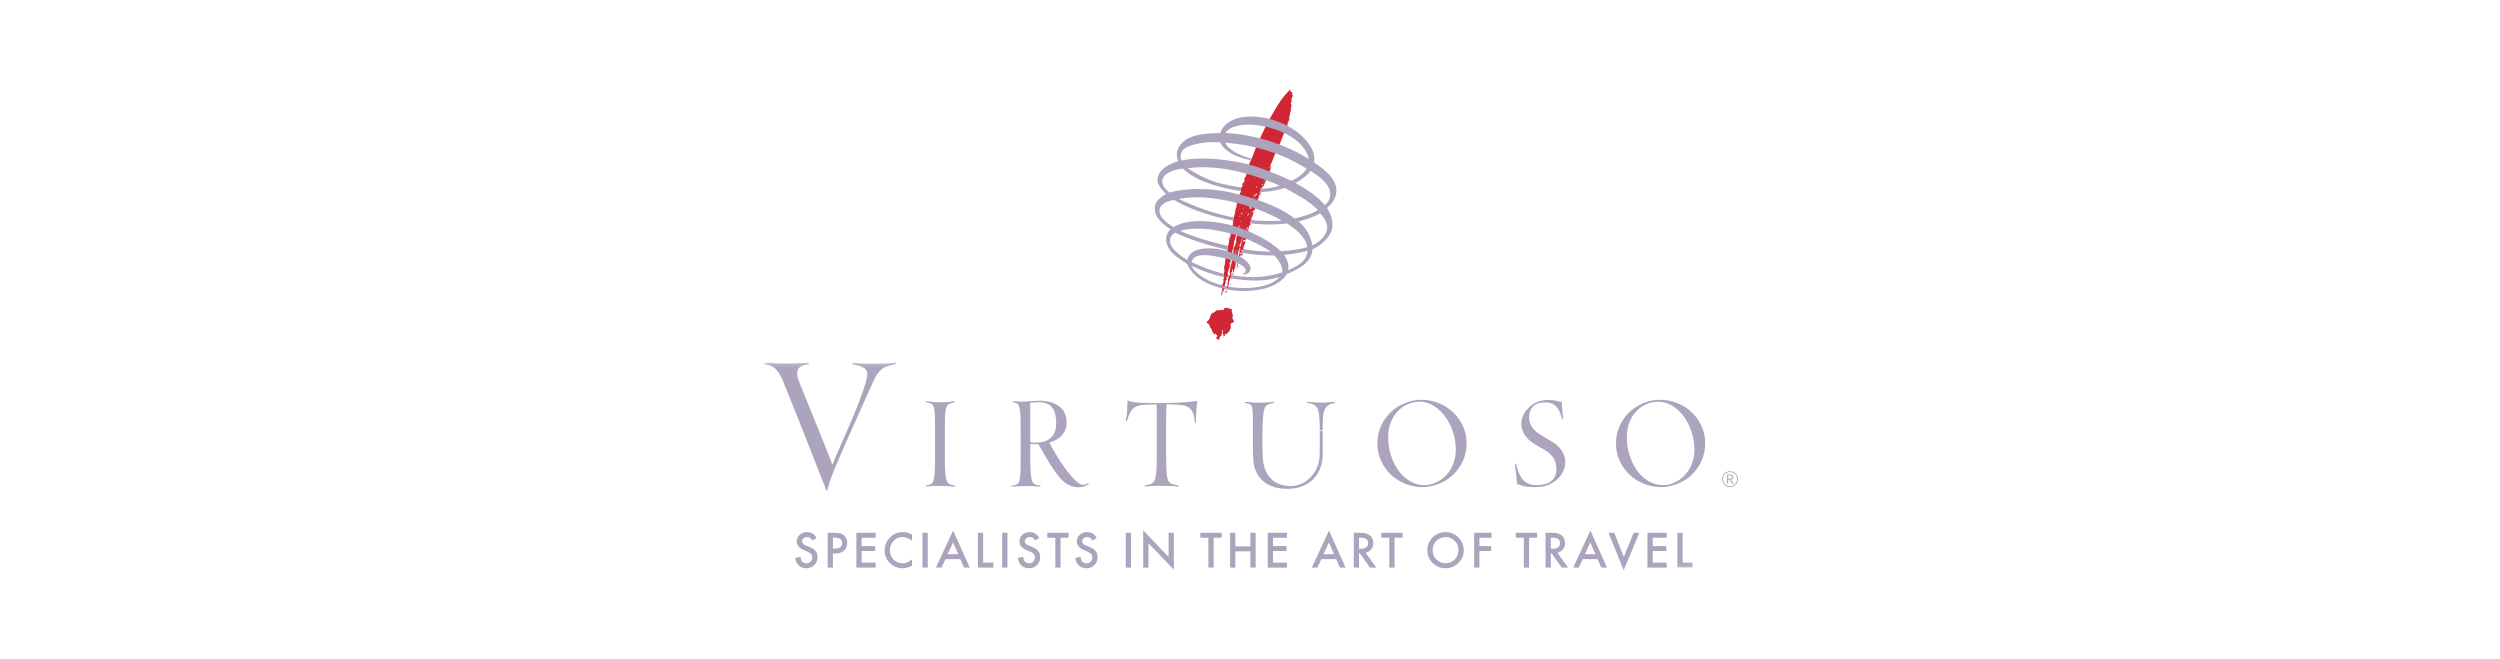 <?xml version="1.0" encoding="UTF-8"?>
<svg xmlns="http://www.w3.org/2000/svg" xmlns:xlink="http://www.w3.org/1999/xlink" width="800px" height="211px" viewBox="0 0 570 150">
  <defs>
    <polygon id="logo-virtuoso-a" points=".194 .164 211.978 .164 211.978 46.888 .194 46.888"></polygon>
  </defs>
  <g fill="none" fill-rule="evenodd" transform="translate(174 20)">
    <path fill="#ACA3BD" d="M12.19 102.48L11.217 103.056C11.036 102.741 10.864 102.538 10.699 102.442 10.527 102.329 10.307 102.274 10.034 102.274 9.704 102.274 9.426 102.37 9.208 102.558 8.988 102.744 8.876 102.976 8.876 103.258 8.876 103.645 9.165 103.957 9.74 104.195L10.534 104.519C11.178 104.778 11.651 105.099 11.949 105.475 12.247 105.849 12.396 106.31 12.396 106.856 12.396 107.588 12.153 108.191 11.666 108.667 11.176 109.148 10.568 109.39 9.839 109.39 9.151 109.39 8.58 109.185 8.133 108.772 7.688 108.365 7.413 107.788 7.303 107.048L8.518 106.779C8.571 107.247 8.667 107.569 8.807 107.748 9.052 108.089 9.412 108.261 9.887 108.261 10.259 108.261 10.571 108.137 10.816 107.887 11.063 107.637 11.187 107.319 11.187 106.938 11.187 106.782 11.167 106.643 11.121 106.511 11.08 106.383 11.013 106.266 10.922 106.158 10.83 106.049 10.713 105.948 10.571 105.854 10.426 105.762 10.254 105.67 10.054 105.585L9.291 105.264C8.202 104.807 7.658 104.134 7.658 103.251 7.658 102.654 7.885 102.157 8.344 101.755 8.8 101.35 9.364 101.148 10.043 101.148 10.963 101.148 11.676 101.593 12.19 102.48M15.904 104.908L16.352 104.908C17.45 104.908 18.003 104.485 18.003 103.638 18.003 102.817 17.434 102.41 16.301 102.41L15.904 102.41 15.904 104.908zM15.904 106.018L15.904 109.245 14.705 109.245 14.705 101.304 16.062 101.304C16.727 101.304 17.23 101.347 17.572 101.441 17.913 101.534 18.214 101.708 18.475 101.967 18.934 102.411 19.16 102.973 19.16 103.654 19.16 104.379 18.915 104.954 18.432 105.383 17.941 105.807 17.287 106.018 16.459 106.018L15.904 106.018 15.904 106.018z"></path>
    <polyline fill="#ACA3BD" points="25.641 102.43 22.456 102.43 22.456 104.338 25.549 104.338 25.549 105.464 22.456 105.464 22.456 108.117 25.641 108.117 25.641 109.245 21.259 109.245 21.259 101.302 25.641 101.302 25.641 102.43"></polyline>
    <path fill="#ACA3BD" d="M33.947,101.728 L33.947,103.145 C33.254,102.565 32.539,102.274 31.796,102.274 C30.982,102.274 30.294,102.567 29.734,103.154 C29.17,103.737 28.893,104.45 28.893,105.294 C28.893,106.127 29.17,106.833 29.734,107.404 C30.296,107.974 30.987,108.261 31.801,108.261 C32.225,108.261 32.582,108.195 32.876,108.057 C33.041,107.986 33.213,107.896 33.388,107.778 C33.566,107.663 33.752,107.523 33.947,107.355 L33.947,108.805 C33.261,109.195 32.541,109.39 31.786,109.39 C30.649,109.39 29.684,108.993 28.879,108.202 C28.081,107.404 27.682,106.438 27.682,105.31 C27.682,104.299 28.017,103.398 28.684,102.604 C29.51,101.634 30.574,101.151 31.879,101.151 C32.592,101.151 33.282,101.343 33.947,101.728"></path>
    <polygon fill="#ACA3BD" points="36.322 109.245 37.522 109.245 37.522 101.304 36.322 101.304"></polygon>
    <path fill="#ACA3BD" d="M44.47,106.189 L43.291,103.489 L42.058,106.189 L44.47,106.189 Z M44.958,107.317 L41.558,107.317 L40.675,109.245 L39.384,109.245 L43.312,100.804 L47.105,109.245 L45.793,109.245 L44.958,107.317 L44.958,107.317 Z"></path>
    <polyline fill="#ACA3BD" points="50.159 101.304 50.159 108.117 52.493 108.117 52.493 109.245 48.96 109.245 48.96 101.304 50.159 101.304"></polyline>
    <polygon fill="#ACA3BD" points="54.496 109.245 55.693 109.245 55.693 101.304 54.496 101.304"></polygon>
    <path fill="#ACA3BD" d="M62.957,102.48 L61.985,103.056 C61.804,102.741 61.629,102.538 61.467,102.442 C61.295,102.329 61.07,102.274 60.802,102.274 C60.469,102.274 60.194,102.37 59.971,102.558 C59.754,102.744 59.644,102.976 59.644,103.258 C59.644,103.645 59.933,103.957 60.508,104.195 L61.302,104.519 C61.944,104.778 62.416,105.099 62.714,105.475 C63.012,105.849 63.163,106.31 63.163,106.856 C63.163,107.588 62.919,108.191 62.43,108.667 C61.941,109.148 61.334,109.39 60.606,109.39 C59.916,109.39 59.347,109.185 58.898,108.772 C58.456,108.365 58.181,107.788 58.071,107.048 L59.284,106.779 C59.339,107.247 59.435,107.569 59.573,107.748 C59.82,108.089 60.178,108.261 60.653,108.261 C61.027,108.261 61.336,108.137 61.584,107.887 C61.829,107.637 61.955,107.319 61.955,106.938 C61.955,106.782 61.932,106.643 61.889,106.511 C61.845,106.383 61.78,106.266 61.689,106.158 C61.598,106.049 61.481,105.948 61.336,105.854 C61.194,105.762 61.022,105.67 60.822,105.585 L60.054,105.264 C58.969,104.807 58.424,104.134 58.424,103.251 C58.424,102.654 58.653,102.157 59.107,101.755 C59.566,101.35 60.132,101.148 60.811,101.148 C61.726,101.148 62.441,101.593 62.957,102.48"></path>
    <polyline fill="#ACA3BD" points="67.812 102.43 67.812 109.245 66.615 109.245 66.615 102.43 64.787 102.43 64.787 101.302 69.633 101.302 69.633 102.43 67.812 102.43"></polyline>
    <path fill="#ACA3BD" d="M76.046,102.48 L75.074,103.056 C74.891,102.741 74.721,102.538 74.556,102.442 C74.384,102.329 74.161,102.274 73.891,102.274 C73.558,102.274 73.283,102.37 73.063,102.558 C72.843,102.744 72.733,102.976 72.733,103.258 C72.733,103.645 73.022,103.957 73.597,104.195 L74.391,104.519 C75.035,104.778 75.507,105.099 75.806,105.475 C76.104,105.849 76.253,106.31 76.253,106.856 C76.253,107.588 76.01,108.191 75.521,108.667 C75.033,109.148 74.423,109.39 73.696,109.39 C73.006,109.39 72.437,109.185 71.99,108.772 C71.545,108.365 71.269,107.788 71.16,107.048 L72.375,106.779 C72.428,107.247 72.524,107.569 72.664,107.748 C72.909,108.089 73.269,108.261 73.744,108.261 C74.116,108.261 74.428,108.137 74.673,107.887 C74.921,107.637 75.045,107.319 75.045,106.938 C75.045,106.782 75.024,106.643 74.978,106.511 C74.936,106.383 74.87,106.266 74.778,106.158 C74.687,106.049 74.57,105.948 74.428,105.854 C74.283,105.762 74.111,105.67 73.912,105.585 L73.145,105.264 C72.059,104.807 71.515,104.134 71.515,103.251 C71.515,102.654 71.742,102.157 72.199,101.755 C72.655,101.35 73.221,101.148 73.9,101.148 C74.817,101.148 75.533,101.593 76.046,102.48"></path>
    <polygon fill="#ACA3BD" points="82.676 109.245 83.875 109.245 83.875 101.304 82.676 101.304"></polygon>
    <polyline fill="#ACA3BD" points="86.648 109.245 86.648 100.762 92.44 106.821 92.44 101.304 93.637 101.304 93.637 109.729 87.844 103.684 87.844 109.245 86.648 109.245"></polyline>
    <polyline fill="#ACA3BD" points="102.711 102.43 102.711 109.245 101.511 109.245 101.511 102.43 99.686 102.43 99.686 101.302 104.529 101.302 104.529 102.43 102.711 102.43"></polyline>
    <polyline fill="#ACA3BD" points="107.662 104.409 111.087 104.409 111.087 101.302 112.287 101.302 112.287 109.245 111.087 109.245 111.087 105.537 107.662 105.537 107.662 109.245 106.465 109.245 106.465 101.302 107.662 101.302 107.662 104.409"></polyline>
    <polyline fill="#ACA3BD" points="119.437 102.43 116.252 102.43 116.252 104.338 119.343 104.338 119.343 105.464 116.252 105.464 116.252 108.117 119.437 108.117 119.437 109.245 115.054 109.245 115.054 101.302 119.437 101.302 119.437 102.43"></polyline>
    <path fill="#ACA3BD" d="M130.166 106.189L128.988 103.489 127.754 106.189 130.166 106.189zM130.653 107.317L127.254 107.317 126.371 109.245 125.081 109.245 129.011 100.804 132.799 109.245 131.487 109.245 130.653 107.317 130.653 107.317zM135.854 104.95L136.235 104.95C137.372 104.95 137.938 104.514 137.938 103.65 137.938 102.836 137.385 102.43 136.282 102.43L135.854 102.43 135.854 104.95zM137.347 105.861L139.804 109.245 138.339 109.245 136.071 105.995 135.854 105.995 135.854 109.245 134.656 109.245 134.656 101.304 136.06 101.304C137.11 101.304 137.867 101.501 138.335 101.896 138.849 102.334 139.105 102.911 139.105 103.631 139.105 104.195 138.945 104.679 138.621 105.082 138.298 105.487 137.873 105.749 137.347 105.861L137.347 105.861z"></path>
    <polyline fill="#ACA3BD" points="143.96 102.43 143.96 109.245 142.763 109.245 142.763 102.43 140.935 102.43 140.935 101.302 145.781 101.302 145.781 102.43 143.96 102.43"></polyline>
    <path fill="#ACA3BD" d="M152.642,105.25 C152.642,106.129 152.935,106.849 153.526,107.415 C154.114,107.979 154.79,108.264 155.559,108.264 C156.393,108.264 157.095,107.974 157.668,107.4 C158.239,106.817 158.526,106.108 158.526,105.271 C158.526,104.425 158.244,103.716 157.677,103.143 C157.116,102.57 156.421,102.28 155.588,102.28 C154.763,102.28 154.065,102.57 153.497,103.143 C152.926,103.711 152.642,104.413 152.642,105.25 M151.433,105.239 C151.433,104.119 151.844,103.162 152.662,102.356 C153.479,101.554 154.46,101.155 155.607,101.155 C156.737,101.155 157.707,101.558 158.517,102.366 C159.331,103.177 159.737,104.15 159.737,105.282 C159.737,106.427 159.329,107.395 158.51,108.191 C157.691,108.988 156.703,109.387 155.545,109.387 C154.517,109.387 153.598,109.037 152.782,108.323 C151.883,107.539 151.433,106.511 151.433,105.239"></path>
    <polyline fill="#ACA3BD" points="166.073 102.43 163.307 102.43 163.307 104.338 165.974 104.338 165.974 105.464 163.307 105.464 163.307 109.245 162.105 109.245 162.105 101.302 166.073 101.302 166.073 102.43"></polyline>
    <polyline fill="#ACA3BD" points="174.63 102.43 174.63 109.245 173.431 109.245 173.431 102.43 171.606 102.43 171.606 101.302 176.451 101.302 176.451 102.43 174.63 102.43"></polyline>
    <path fill="#ACA3BD" d="M179.584 104.95L179.964 104.95C181.102 104.95 181.665 104.514 181.665 103.65 181.665 102.836 181.116 102.43 180.01 102.43L179.584 102.43 179.584 104.95zM181.074 105.861L183.533 109.245 182.067 109.245 179.799 105.995 179.584 105.995 179.584 109.245 178.384 109.245 178.384 101.304 179.79 101.304C180.841 101.304 181.597 101.501 182.062 101.896 182.579 102.334 182.833 102.911 182.833 103.631 182.833 104.195 182.675 104.679 182.352 105.082 182.028 105.487 181.604 105.749 181.074 105.861L181.074 105.861zM189.768 106.189L188.589 103.489 187.357 106.189 189.768 106.189zM190.256 107.317L186.855 107.317 185.972 109.245 184.681 109.245 188.61 100.804 192.4 109.245 191.091 109.245 190.256 107.317 190.256 107.317z"></path>
    <polyline fill="#ACA3BD" points="194.037 101.304 196.234 106.807 198.461 101.304 199.772 101.304 196.206 109.842 192.726 101.304 194.037 101.304"></polyline>
    <polyline fill="#ACA3BD" points="206.005 102.43 202.822 102.43 202.822 104.338 205.913 104.338 205.913 105.464 202.822 105.464 202.822 108.117 206.005 108.117 206.005 109.245 201.625 109.245 201.625 101.302 206.005 101.302 206.005 102.43"></polyline>
    <g transform="translate(0 62.357)">
      <mask id="logo-virtuoso-b" fill="#fff">
        <use xlink:href="#logo-virtuoso-a"></use>
      </mask>
      <polyline fill="#ACA3BD" points="209.642 38.947 209.642 45.76 211.978 45.76 211.978 46.888 208.443 46.888 208.443 38.947 209.642 38.947" mask="url(#logo-virtuoso-b)"></polyline>
      <path fill="#ACA3BD" d="M14.698,29.036 C14.735,29.362 14.263,29.327 14.299,29.036 C13.932,27.835 13.46,26.927 12.478,24.377 C11.568,22.01 5.124,5.669 4.398,4.069 C3.343,1.702 2.285,0.755 0.504,0.574 C0.068,0.537 0.103,0.136 0.538,0.173 C2.068,0.283 4.361,0.356 5.234,0.356 C6.108,0.356 8.692,0.246 10.112,0.173 C10.55,0.136 10.621,0.5 10.112,0.574 C8.22,0.829 7.312,1.663 7.929,3.811 C8.146,4.541 15.04,21.246 15.801,23.431 C15.84,23.615 16.154,24.34 16.228,24.523 C15.68,25.869 15.024,27.653 14.698,29.036 M24.999,4.686 C23.47,8.217 18.886,18.08 16.228,24.523 C16.154,24.34 15.84,23.615 15.801,23.431 C17.04,20.084 22.284,9.308 23.557,3.995 C24.065,1.849 23.616,1.156 20.522,0.574 C20.05,0.5 20.193,0.099 20.557,0.173 C22.014,0.39 24.671,0.39 25.471,0.39 C26.636,0.39 29.04,0.356 29.95,0.173 C30.349,0.136 30.388,0.5 30.023,0.574 C27.912,1.012 26.602,1.046 24.999,4.686" mask="url(#logo-virtuoso-b)"></path>
    </g>
    <path fill="#ACA3BD" d="M43.55 90.777C42.45 90.675 40.776 90.625 40.303 90.625 39.778 90.625 38.256 90.625 37.306 90.777 37.054 90.799 36.981 90.524 37.23 90.499 38.902 90.249 39.18 89.975 39.18 84.123L39.18 77.597C39.18 72.048 39.079 71.899 37.256 71.598 36.907 71.548 36.981 71.273 37.281 71.323 38.281 71.473 39.753 71.574 40.303 71.574 40.776 71.574 42.55 71.5 43.477 71.323 43.775 71.273 43.8 71.548 43.528 71.598 41.677 71.997 41.427 72.048 41.427 77.575L41.427 84.149C41.427 89.898 41.826 90.274 43.601 90.499 43.851 90.524 43.8 90.824 43.55 90.777M63.058 90.778C61.832 90.687 60.582 90.641 59.804 90.641 59.206 90.641 57.63 90.732 56.805 90.778 56.529 90.804 56.529 90.546 56.781 90.524 58.58 90.372 58.706 89.971 58.706 84.119L58.706 77.589C58.706 72.043 58.403 71.794 57.057 71.571 56.781 71.521 56.858 71.271 57.08 71.296 57.832 71.394 58.678 71.394 59.254 71.394 59.905 71.394 61.882 71.218 62.859 71.195L62.859 71.521C62.081 71.521 61.13 71.622 60.829 71.72 60.955 72.419 60.905 74.467 60.905 75.838L60.905 84.119C60.905 89.896 61.231 90.325 63.084 90.524 63.333 90.546 63.311 90.804 63.058 90.778M72.04 90.93C68.646 90.93 67.011 88.666 62.758 81.108 62.507 81.133 62.258 81.133 61.983 81.133 61.629 81.133 61.13 81.081 60.905 81.033L60.905 80.634C61.057 80.681 61.481 80.757 62.006 80.757 64.611 80.757 66.812 79.735 66.812 76.339 66.812 73.344 65.764 71.521 62.859 71.521L62.859 71.195C67.285 71.195 69.195 73.344 69.195 76.189 69.195 78.386 67.807 80.035 65.236 80.732 67.532 85.151 71.19 90.372 72.939 90.372 73.338 90.372 73.563 90.271 73.914 90.024 74.189 89.822 74.366 89.996 74.114 90.249 73.689 90.595 72.99 90.93 72.04 90.93M94.598 90.777C93.518 90.647 91.259 90.599 90.757 90.599 90.308 90.599 88.381 90.599 87.154 90.777 86.907 90.799 86.879 90.549 87.106 90.499 89.303 90.122 89.73 89.975 89.73 84.129 89.73 81.629 89.778 72.564 89.702 72.036 89.702 71.938 89.73 71.862 89.778 71.738 89.879 71.738 91.761 71.714 91.887 71.69 91.938 71.762 91.961 71.913 91.961 72.014 91.837 73.388 91.887 81.805 91.887 84.153 91.887 89.999 92.188 90.099 94.625 90.499 94.85 90.524 94.825 90.824 94.598 90.777M89.702 72.036C89.331 72.064 87.954 72.089 87.154 72.112 84.935 72.188 83.784 72.764 82.986 75.71 82.91 75.985 82.635 75.96 82.71 75.635 83.008 74.286 83.059 71.965 83.059 71.39 82.958 71.19 83.233 71.09 83.334 71.238 84.033 71.489 85.432 71.69 87.106 71.69 88.328 71.69 89.603 71.738 89.778 71.738 89.73 71.862 89.702 71.938 89.702 72.036M98.645 76.033C98.645 76.359 98.414 76.309 98.391 76.01 98.242 72.837 96.808 72.236 94.449 72.089 93.719 72.036 92.741 72.014 91.961 72.014 91.961 71.913 91.938 71.762 91.887 71.69 92.415 71.714 93.77 71.69 94.497 71.637 95.956 71.562 97.836 71.438 98.746 71.289 98.92 71.137 99.095 71.264 98.971 71.489 98.895 71.69 98.718 73.463 98.645 76.033M150.411 90.902C144.554 90.902 140.036 86.341 140.036 80.964 140.036 75.761 143.953 71.684 148.911 71.057 148.934 71.184 148.959 71.358 148.981 71.459 144.728 71.959 142.499 75.685 142.499 79.462 142.499 85.389 146.155 90.443 150.736 90.443 151.062 90.443 151.587 90.418 151.887 90.345 151.887 90.469 151.938 90.62 151.938 90.751 151.511 90.824 150.863 90.902 150.411 90.902M151.938 90.751C151.938 90.62 151.887 90.469 151.887 90.345 155.717 89.517 157.92 86.04 157.92 82.415 157.92 76.511 154.018 71.408 149.658 71.408 149.509 71.408 149.158 71.433 148.981 71.459 148.959 71.358 148.934 71.184 148.911 71.057 149.181 71.032 149.711 70.984 150.009 70.984 155.868 70.984 160.385 75.485 160.385 80.913 160.385 85.942 156.721 89.918 151.938 90.751M176.295 90.902C174.693 90.902 173.516 90.852 172.19 90.217 172.092 90.494 171.741 90.269 171.893 90.042 171.893 90.042 171.418 85.665 171.418 85.74 171.418 85.564 171.59 85.389 171.688 85.665 172.364 88.565 173.441 90.443 176.321 90.443 177.298 90.443 178.448 90.194 178.923 89.969 178.974 90.092 179.049 90.217 179.098 90.345 178.547 90.572 177.573 90.902 176.295 90.902M179.098 90.345C179.049 90.217 178.974 90.092 178.923 89.969 180.175 89.393 180.852 88.391 180.852 86.765 180.852 84.536 179.698 83.261 177.845 82.209 177.272 81.886 176.295 81.333 175.743 80.984 173.716 79.71 172.865 78.081 172.865 76.43 172.865 73.853 175.091 72.078 176.344 71.55 176.396 71.679 176.445 71.777 176.495 71.878 175.243 72.427 174.642 73.502 174.642 74.954 174.642 76.329 175.192 77.582 176.82 78.682 177.345 79.058 178.797 79.909 179.423 80.257 181.753 81.563 182.881 83.312 182.881 85.165 182.881 86.789 182.081 89.043 179.098 90.345M182.129 75.254C181.652 73.603 180.976 71.578 178.398 71.578 177.721 71.578 176.969 71.702 176.495 71.878 176.445 71.777 176.396 71.679 176.344 71.55 177.068 71.179 178.072 71.025 178.923 71.025 179.976 71.025 180.953 71.179 181.806 71.477 181.881 71.227 182.154 71.326 182.081 71.651 182.081 71.727 182.23 74.055 182.407 75.18 182.505 75.481 182.23 75.582 182.129 75.254M204.812 90.902C198.956 90.902 194.438 86.341 194.438 80.964 194.438 75.761 198.355 71.684 203.31 71.057 203.336 71.184 203.363 71.358 203.389 71.459 199.13 71.959 196.906 75.685 196.906 79.462 196.906 85.389 200.559 90.443 205.141 90.443 205.464 90.443 205.991 90.418 206.292 90.345 206.292 90.469 206.34 90.62 206.34 90.751 205.916 90.824 205.265 90.902 204.812 90.902M206.34 90.751C206.34 90.62 206.292 90.469 206.292 90.345 210.122 89.517 212.323 86.04 212.323 82.415 212.323 76.511 208.417 71.408 204.063 71.408 203.911 71.408 203.563 71.433 203.389 71.459 203.363 71.358 203.336 71.184 203.31 71.057 203.588 71.032 204.111 70.984 204.414 70.984 210.271 70.984 214.788 75.485 214.788 80.913 214.788 85.942 211.123 89.918 206.34 90.751"></path>
    <path fill="#D12633" d="M115.254,18.07 C115.163,18.201 115.041,18.038 115.193,17.987 C115.24,17.994 115.261,18.022 115.254,18.07 M114.679,20.058 C114.635,20.028 114.594,19.973 114.711,19.847 C114.697,19.918 114.688,19.987 114.679,20.058 M114.521,20.324 C114.447,20.338 114.341,20.228 114.466,20.196 C114.505,20.251 114.551,20.281 114.521,20.324 M114.074,21.418 C114.176,21.191 114.22,20.909 114.39,20.716 C114.287,20.941 114.268,21.228 114.074,21.418 M113.619,22.051 C113.698,21.844 113.966,21.665 114.007,21.865 C113.892,21.994 113.746,22.021 113.619,22.051 M114.294,19.882 C114.287,19.93 114.28,19.978 114.225,19.873 C114.248,19.875 114.271,19.879 114.294,19.882 M112.615,22.28 C112.622,22.232 112.691,22.156 112.7,22.088 C112.778,22.248 112.622,22.232 112.615,22.28 M112.546,24.869 C112.594,24.876 112.663,24.853 112.709,24.86 C112.663,24.853 112.698,24.94 112.546,24.869 M112.411,25.777 C112.51,25.768 112.413,25.924 112.429,25.975 C112.353,25.988 112.154,26.202 112.262,25.952 C112.331,25.986 112.37,25.887 112.418,25.869 C112.34,25.736 112.212,25.484 112.463,25.404 C112.681,25.722 112.377,25.534 112.411,25.777 M112.133,25.183 C112.106,25.206 112.104,25.229 112.198,24.736 C112.175,24.903 112.214,25.016 112.133,25.183 M112.023,26.784 C112.053,26.741 112.085,26.697 112.094,26.626 C112.172,26.789 112.053,26.741 112.023,26.784 M111.991,24.846 C111.789,24.75 111.982,24.246 112.223,24.062 C112.214,24.133 112.181,24.199 112.243,24.257 C112.386,24.108 112.523,23.984 112.666,23.837 C112.723,24.569 112.014,24.129 111.991,24.846 M111.939,25.688 C111.936,25.711 111.934,25.736 111.934,25.736 C111.904,25.777 111.852,25.796 111.939,25.688 M111.842,26.374 C111.861,26.569 111.411,26.697 111.519,26.614 C111.42,26.456 111.404,26.743 111.28,26.75 C111.468,26.777 111.36,27.025 111.28,27.087 C111.205,27.123 111.219,27.199 111.209,27.245 C111.253,27.442 111.452,27.064 111.414,27.346 C111.266,27.46 111.051,27.341 110.891,27.44 C111.08,27.13 110.664,26.853 111.01,26.637 C111.29,26.534 111.56,26.477 111.812,26.248 C111.707,26.135 111.817,25.887 111.952,26.1 C111.67,26.057 111.993,26.323 111.842,26.374 M111.884,27.346 C111.81,27.366 111.831,27.314 111.824,27.311 C111.822,27.311 111.819,27.314 111.817,27.316 C111.819,27.311 111.822,27.311 111.824,27.311 C111.842,27.307 111.863,27.343 111.884,27.346 C111.886,27.346 111.89,27.343 111.895,27.343 C111.89,27.346 111.886,27.346 111.884,27.346 M111.548,26.908 C111.569,26.91 111.567,26.936 111.59,26.963 C111.558,27.006 111.507,27.023 111.548,26.908 M111.26,28.072 C111.294,28.004 111.328,27.937 111.34,27.843 C111.328,27.937 111.441,28.006 111.26,28.072 M111.177,29.843 C111.17,29.903 111.163,29.948 111.157,29.997 L111.152,29.997 C111.145,30.038 111.14,30.077 111.134,30.125 C111.113,30.072 111.115,30.036 111.127,29.997 L111.132,29.997 C111.145,29.948 111.168,29.905 111.177,29.843 M111.031,28.495 C111.294,28.509 110.955,28.678 111.026,28.857 C110.929,28.866 111.026,28.687 111.031,28.495 M110.733,23.86 C110.741,23.789 110.673,23.771 110.685,23.699 C110.673,23.771 110.803,23.731 110.733,23.86 M110.546,29.004 C110.141,28.992 110.723,28.618 110.588,28.384 C110.922,28.577 110.554,28.788 110.546,29.004 M110.437,32.12 C110.331,32.18 110.343,32.446 110.182,32.374 C110.113,32.196 110.384,32.136 110.241,31.973 C110.152,32.081 110.042,32.184 110.065,32.356 C110.026,32.134 110.241,31.973 110.13,31.907 C110.546,32.017 110.081,31.565 110.416,31.588 C110.515,31.746 110.338,31.964 110.437,32.12 M110.01,33.553 C109.758,33.638 109.932,33.953 109.7,34.039 C109.437,33.879 109.854,33.821 109.721,33.583 C109.803,33.498 109.893,33.537 109.96,33.427 C109.891,33.225 109.884,33.271 110.037,33.389 C110.127,33.258 110.079,33.587 110.01,33.553 M109.615,32.629 C109.602,32.723 109.588,32.817 109.574,32.913 C109.499,32.801 109.602,32.723 109.615,32.629 M109.542,28.818 C109.542,28.841 109.473,28.873 109.459,28.884 L109.459,28.891 C109.455,28.891 109.457,28.889 109.459,28.884 C109.459,28.774 109.535,28.822 109.542,28.818 C109.542,28.813 109.54,28.813 109.54,28.811 C109.542,28.813 109.542,28.818 109.542,28.818 M108.818,36.151 C108.598,36.192 108.994,35.769 108.577,35.828 C108.584,36.119 108.476,36.03 108.464,35.766 C108.497,35.551 108.655,35.793 108.717,35.681 C108.586,35.42 109.164,35.262 108.866,35.005 C109.207,34.957 109.026,34.374 109.23,34.14 C109.281,33.954 109.343,33.53 109.476,33.26 C109.285,34.076 109.109,35.303 108.818,36.151 M109.345,36.181 C109.365,36.209 109.386,36.232 109.409,36.234 C109.405,36.259 109.38,36.282 109.345,36.181 M109.32,36.454 C109.345,36.459 109.368,36.461 109.391,36.465 C109.384,36.511 109.38,36.559 109.32,36.454 M109.182,36.179 C109.189,36.128 109.244,36.044 109.251,35.998 C109.244,36.044 109.292,36.147 109.182,36.179 M109.093,37.419 C109.093,37.589 109.051,37.896 108.822,37.791 C108.668,37.53 108.989,37.142 109.093,37.419 M108.501,32.831 C108.538,32.7 108.673,32.714 108.76,32.654 C108.776,32.604 108.797,32.558 108.836,32.517 C108.824,32.588 108.797,32.627 108.76,32.654 C108.689,32.895 108.826,33.214 108.455,33.161 C108.384,32.982 108.749,32.964 108.501,32.831 M108.178,35.425 C108.18,35.401 108.249,35.252 108.258,35.207 C108.249,35.252 108.34,35.404 108.178,35.425 M108.047,36.33 C108.081,35.927 108.084,36.239 108.176,35.773 C108.148,35.961 108.162,36.202 108.047,36.33 M107.978,37.142 C107.923,37.351 107.616,37.644 107.763,37.977 C107.71,37.993 107.68,38.039 107.637,38.006 C107.281,37.81 107.923,37.686 107.584,37.541 C107.965,37.404 107.545,37.296 107.93,37.135 C107.893,37.057 107.82,37.069 107.774,37.064 C107.813,36.949 108.001,36.974 107.978,37.142 M107.625,38.415 C107.646,38.442 107.666,38.47 107.687,38.495 C107.639,38.488 107.593,38.481 107.625,38.415 M107.561,38.864 C107.586,38.866 107.609,38.869 107.632,38.873 C107.623,38.945 107.616,38.993 107.561,38.864 M108.689,32.207 C108.902,32.214 108.962,32.317 108.744,32.333 C108.652,32.466 108.568,32.214 108.689,32.207 M108.735,29.201 C108.728,29.249 108.701,29.269 108.657,29.263 C108.522,29.001 108.806,28.875 108.735,29.201 M108.918,29.928 C108.921,30.123 108.836,30.274 108.776,30.428 C108.744,30.519 108.724,30.602 108.733,30.719 C108.694,30.616 108.701,30.517 108.73,30.419 C108.776,30.258 108.879,30.102 108.918,29.928 M108.912,31.811 C108.905,31.788 108.893,31.763 108.878,31.728 C108.925,31.735 108.95,31.737 108.994,31.744 C108.948,31.763 108.923,31.785 108.912,31.811 C108.96,31.937 108.884,31.877 108.912,31.811 M109.088,31.109 C109.079,31.18 109.065,31.274 109.054,31.343 C109.026,31.365 108.925,31.382 109.088,31.109 M108.925,28.509 C109.143,28.336 109.423,28.178 109.161,28.589 C109.109,28.604 109.079,28.648 109.029,28.667 C109.04,28.898 109.029,28.481 108.925,28.509 C108.909,28.519 108.893,28.536 108.878,28.547 C108.895,28.524 108.912,28.511 108.925,28.509 M109.494,27.119 C109.597,27.229 109.411,27.685 109.336,27.385 C109.496,27.43 109.453,27.231 109.494,27.119 M109.737,30.623 C109.726,30.694 109.712,30.79 109.7,30.859 C109.655,30.756 109.726,30.694 109.737,30.623 M109.783,31.957 C109.882,31.944 109.794,32.053 109.813,32.081 C109.698,32.207 109.703,32.015 109.783,31.957 M110.04,32.861 C110.134,32.978 110.024,33.005 110.035,33.081 C110.024,33.005 110.074,32.961 110.04,32.861 M110.127,28.247 C110.134,28.199 110.141,28.151 110.15,28.079 C110.141,28.151 110.224,28.185 110.127,28.247 M110.157,25.357 C110.154,25.381 110.173,25.41 110.193,25.436 C110.037,25.539 110.154,25.381 110.157,25.357 M110.42,25.878 C110.414,25.926 110.54,25.975 110.393,26.043 C110.407,25.972 110.414,25.926 110.42,25.878 M111.077,24.984 C111.067,25.055 111.058,25.128 111.046,25.199 C111.024,25.192 111,25.19 111.077,24.984 M111.519,24.59 C111.569,24.573 111.592,24.601 111.586,24.649 C111.473,24.752 111.485,24.681 111.519,24.59 M111.696,24.206 C111.716,24.234 111.737,24.262 111.553,24.356 C111.608,24.317 111.666,24.25 111.696,24.206 M112.416,22.484 C112.459,22.383 112.594,22.326 112.652,22.221 C112.638,22.317 112.599,22.411 112.565,22.491 C112.528,22.571 112.498,22.631 112.466,22.7 C112.401,22.606 112.395,22.537 112.416,22.484 M107.444,39.664 C107.462,39.717 107.476,39.791 107.495,39.841 C107.426,39.809 107.38,39.802 107.444,39.664 M107.219,40.909 C107.231,40.985 107.222,41.057 107.235,41.129 C107.212,41.125 107.164,41.118 107.219,40.909 M105.949,44.535 C105.96,44.634 106.006,44.693 106.004,44.831 C106.001,44.854 105.972,44.876 105.949,44.535 M105.805,45.551 C105.805,45.551 105.827,45.553 105.85,45.558 C105.843,45.604 105.837,45.652 105.805,45.551 M107.994,26.323 C108.04,26.33 108.148,26.359 108.169,26.41 C108.123,26.614 107.96,26.392 107.994,26.323 M105.561,38.357 C105.559,38.383 105.681,38.596 105.673,38.644 C105.518,38.637 105.559,38.383 105.561,38.357 M120.426,2.784 C120.361,2.229 120.824,1.917 120.746,1.511 C120.4,1.413 120.854,0.924 120.522,0.732 C119.948,1.204 120.459,0.314 120.132,0.266 C119.286,1.108 118.476,2.053 117.8,3.064 C115.188,7.145 113.094,11.326 111.455,15.836 C111.106,16.435 110.845,17.073 110.673,17.746 C110.386,18.068 110.363,18.74 110.193,19.077 C110.405,19.466 110.031,19.703 110.049,20.09 C109.801,20.127 109.969,20.634 109.717,20.379 C109.549,20.379 109.923,20.964 109.632,21.308 C109.613,21.595 109.345,21.457 109.301,21.597 C109.664,21.746 108.907,21.689 109.297,21.957 C109.444,22.101 109.214,22.353 109.168,22.516 C109.038,22.257 108.985,22.781 108.868,22.931 C108.816,22.95 109.065,22.931 108.969,23.069 C108.721,23.408 108.971,23.381 108.95,23.69 C108.875,23.729 108.895,23.791 108.806,23.755 C108.739,23.695 108.852,23.601 108.721,23.61 C108.84,23.796 108.437,24.741 108.437,24.741 L108.685,24.727 C108.685,24.727 109.173,24.443 108.258,25.663 C108.226,25.539 108.125,25.404 108.139,25.646 C108.313,26.112 107.746,26.192 107.972,26.49 C107.825,26.83 108.036,27.366 107.586,27.495 C107.65,27.637 107.774,27.506 107.724,27.699 C107.336,29.637 107.158,29.625 107.158,29.625 C107.158,29.625 107.485,29.895 107.222,30.049 C107.031,29.825 107.05,30.46 107.139,30.249 C107.247,30.506 107.024,30.884 107.103,31.184 C106.963,31.308 106.554,31.824 106.979,31.382 C106.749,31.783 106.919,32.459 106.543,32.716 C106.745,32.987 106.462,33.429 106.577,33.638 C106.215,33.994 106.385,34.477 106.178,34.906 C106.254,35.06 106.233,35.204 106.123,35.308 C105.958,36.103 105.905,36.816 105.777,37.69 C105.77,37.906 105.653,38.229 105.516,38.183 C105.346,38.857 105.341,40.061 105.071,40.937 C105.295,41.55 105.006,42.205 104.981,42.733 C105.052,42.742 105.098,42.751 105.146,42.755 C105.19,42.785 105.233,42.818 105.201,42.861 C104.782,42.776 105.266,43.161 104.968,43.214 C104.944,43.232 104.938,43.269 104.924,43.277 C104.97,43.251 105.066,43.214 105.064,43.324 C104.667,43.576 105.204,44.017 104.88,44.26 C104.704,44.813 104.617,45.427 104.651,45.865 C104.846,46.014 104.429,46.218 104.651,46.202 C104.807,46.273 104.607,46.317 104.578,46.36 C104.493,46.613 104.279,47.09 104.564,47.298 C104.878,47.128 104.477,47.239 104.479,47.046 C104.635,46.971 104.656,46.83 104.763,46.75 C104.362,46.356 105.52,46.184 104.768,45.881 C104.961,45.716 104.942,46.002 105.085,46.023 C105.277,45.691 104.914,45.516 104.859,45.244 C105.426,44.989 105.284,44.632 105.488,44.058 C105.121,43.765 105.809,43.671 105.82,43.432 C105.041,43.15 106.336,42.857 105.896,42.382 C105.963,42.272 106.164,41.868 105.88,42.164 C106.001,42.01 105.726,41.733 106.057,41.779 C106.004,41.483 106.217,41.176 106.279,40.896 C106.549,40.694 106.153,40.277 106.508,40.157 C106.339,39.99 106.263,39.63 106.46,39.644 C106.657,39.66 106.659,39.263 106.487,39.119 C106.914,38.167 106.873,37.271 107.1,36.557 C107.18,36.326 107.185,35.968 107.299,35.837 C107.299,34.486 108.033,33.246 108.265,31.978 C108.494,31.721 108.233,31.18 108.655,31.288 C108.196,32.28 108.267,33.301 107.827,34.179 C108.022,34.498 107.717,35.61 107.455,36.078 C107.359,36.257 107.24,36.576 107.407,36.768 C107.249,37.181 107.019,37.438 107.197,37.894 C106.971,38.103 107.462,38.706 106.967,38.969 C106.708,40.114 106.391,41.127 106.323,42.276 C106.41,42.178 106.339,42.09 106.438,42.081 C106.547,42.146 106.52,42.255 106.476,42.37 C106.323,42.444 106.421,43.109 106.212,42.719 C105.864,43.292 106.123,43.836 105.839,44.469 C106.156,44.948 105.433,45.111 105.673,45.604 C105.681,45.893 105.419,46.216 105.38,46.477 C105.435,46.773 105.495,46.516 105.481,46.443 C105.648,46.298 105.687,46.519 105.648,46.635 C105.69,46.496 105.822,46.42 105.798,46.248 C105.795,46.104 105.69,45.991 105.703,46.236 C105.651,46.276 105.626,46.294 105.577,46.287 C105.537,46.234 105.518,46.207 105.525,46.161 C105.596,45.978 105.765,45.473 105.8,45.911 C105.995,45.386 106.224,44.477 106.261,43.879 C106.311,43.863 106.341,43.82 106.391,43.804 C106.29,43.331 106.818,43.022 106.73,42.625 C106.726,42.57 106.793,42.357 106.841,42.217 C106.689,42.393 106.704,42.134 106.646,42.033 C107.13,41.861 106.782,41.451 107.107,41.182 C107.299,42.031 106.726,42.982 106.857,43.748 C106.919,43.324 106.955,43.065 107.004,42.735 C107.148,42.563 107.227,42.357 107.171,42.061 C107.433,41.76 107.297,41.38 107.478,41.116 C107.696,40.939 107.559,40.712 107.708,40.692 C107.673,40.623 107.566,40.671 107.552,40.598 C107.731,40.527 107.495,40.011 107.758,40.337 C107.921,40.217 107.52,39.653 107.917,39.564 C107.694,38.953 108.46,38.486 108.233,37.876 C108.207,37.559 108.336,37.167 108.455,36.679 C108.71,36.573 108.497,36.059 108.792,36.342 C108.487,37.961 108.279,39.401 107.903,41.008 C108.162,40.814 108.008,40.613 108.249,40.602 C108.052,39.994 108.435,39.979 108.43,39.688 C108.497,39.575 108.221,39.463 108.43,39.35 C108.593,39.399 108.485,39.311 108.446,39.231 C108.721,38.839 108.618,39.375 108.708,39.437 C108.744,39.348 108.701,39.288 108.712,39.217 C108.769,39.153 108.824,38.949 108.918,39.13 C108.579,39.999 109.1,38.892 108.992,38.972 C108.675,39.167 108.499,39.048 108.57,38.719 C108.482,38.323 108.783,38.245 108.976,37.91 C109.077,38.045 109.047,38.257 109.024,38.399 C109.175,38.037 109.106,37.665 109.442,37.518 C109.079,37.452 109.393,37.006 109.043,37.124 C108.882,37.055 108.953,36.894 109.091,36.77 C109.453,36.605 109.139,36.947 109.265,37.085 C109.446,36.653 109.352,36.807 109.604,36.388 C109.411,36.213 109.606,36.025 109.591,35.977 C109.657,35.695 109.875,35.342 110.021,35.002 C110.015,34.711 109.606,34.87 109.444,34.991 C109.361,34.906 109.448,34.799 109.439,34.7 C109.563,34.503 110.019,34.689 109.794,34.558 C109.978,34.464 110.2,34.425 110.216,34.161 C109.861,33.774 110.434,33.638 110.219,33.294 C110.253,33.228 110.322,33.262 110.391,33.271 C110.434,33.301 110.455,33.329 110.444,33.399 C110.535,33.269 110.572,33.008 110.565,32.886 C110.104,32.579 110.817,32.659 110.808,32.391 C110.815,32.175 110.62,32.342 110.748,32.455 C110.671,32.491 110.636,32.583 110.565,32.549 C110.611,32.074 110.702,31.437 111,31.045 C111.077,31.345 111.519,30.446 111.017,30.928 C111.003,30.799 111.019,30.689 111.028,30.584 C111.083,30.065 111.23,30.831 110.998,30.226 C111.113,30.265 111.214,30.232 111.287,30.222 C111.072,29.875 111.822,29.526 111.273,29.641 C110.987,29.286 111.386,29.536 111.491,29.311 C111.604,29.038 111.666,28.756 111.713,28.593 C111.555,28.524 111.755,28.481 111.787,28.437 C111.888,27.896 111.954,28.086 111.572,28.231 C111.464,28.144 111.643,28.072 111.613,27.949 C112.452,27.802 112.037,26.857 112.395,26.547 C112.28,26.339 112.656,26.587 112.555,26.282 C112.473,26.172 112.807,26.03 112.535,26.062 C112.391,25.921 112.594,25.83 112.633,25.715 C112.7,25.773 112.666,25.839 112.679,25.914 C112.833,25.672 112.853,25.385 112.961,25.135 C112.867,25.289 112.812,25.33 112.737,25.513 C112.494,24.949 113.596,25.06 112.883,24.835 C112.929,24.674 113.142,24.537 113.002,24.323 C113.06,24.282 113.184,24.083 113.255,24.262 C113.191,24.374 113.023,25.025 113.209,24.569 C113.443,24.289 113.346,23.794 113.638,23.617 C113.381,23.39 113.447,23.929 113.243,24.018 C113.317,23.814 112.92,23.734 113.289,23.688 C113.275,23.615 113.367,23.484 113.246,23.491 C113.292,23.496 113.454,23.037 113.677,23.335 C114.119,22.856 113.649,23.413 113.475,23.066 C113.305,22.727 113.77,22.675 113.915,22.503 C113.846,22.494 113.775,22.484 113.761,22.408 C113.851,22.301 113.998,22.276 114.124,22.243 C114.255,21.999 114.2,21.868 114.324,21.696 C114.961,20.437 115.415,18.96 115.949,17.591 C115.743,17.682 115.761,18.045 115.532,18.159 C115.443,17.928 115.729,17.776 115.674,17.481 C116.282,16.288 116.584,14.862 117.316,13.789 C118.091,12.094 118.619,10.374 119.391,8.68 C119.423,8.533 119.637,8.239 119.715,8.155 C119.818,8.046 119.701,8.143 119.431,8.311 C119.641,7.692 120.301,6.54 120.095,6.549 C120.001,6.769 119.912,6.813 119.788,6.987 C119.792,6.627 120.233,6.088 120.105,5.636 C120.501,5.068 120.143,4.366 120.545,3.747 C120.349,3.77 120.283,3.563 120.313,3.353 C120.327,3.259 120.788,2.504 120.426,2.784"></path>
    <path fill="#1B1A19" d="M113.746 22.709C113.619 23.078 113.725 22.668 113.869 22.833 113.956 22.895 113.794 22.693 113.746 22.709M111.14 27.233C111.115 27.064 111.318 26.995 111.273 26.798 111.203 26.786 111.035 27.123 111.14 27.233M107.561 27.66C107.549 27.729 107.506 27.905 107.497 27.974 107.639 27.953 107.549 27.729 107.561 27.66"></path>
    <polyline fill="#1B1A19" points="111.132 29.994 111.152 29.994 111.132 29.994"></polyline>
    <path fill="#1B1A19" d="M106.508 33.012C106.485 33.008 106.472 33.184 106.449 33.181 106.508 33.262 106.502 33.06 106.508 33.012M106.185 34.486C106.199 34.393 106.242 34.253 106.256 34.161 106.096 34.235 106.199 34.393 106.185 34.486M105.584 37.213C105.729 37.071 105.717 36.766 105.729 36.695 105.717 36.766 105.593 37.142 105.584 37.213M109.313 37.91C109.212 37.61 109.159 38.568 109.285 38.055 109.26 38.052 109.333 37.938 109.313 37.91M105.554 37.901C105.564 37.83 105.616 37.814 105.626 37.743 105.671 37.096 105.426 37.954 105.554 37.901M107.019 38.617C107.008 38.687 106.893 38.807 106.887 38.853 106.893 38.807 107.064 38.837 107.019 38.617M108.531 39.823C108.588 39.708 108.552 39.681 108.565 39.586 108.552 39.681 108.54 39.752 108.531 39.823M108.703 39.8C108.751 39.708 108.824 39.712 108.779 39.616 108.767 39.688 108.737 39.731 108.703 39.8M108.519 40.596C108.561 40.582 108.643 40.517 108.579 40.485 108.497 40.586 108.07 40.439 108.519 40.596M108.575 40.474C108.575 40.474 108.575 40.472 108.572 40.472 108.575 40.472 108.575 40.474 108.575 40.474M108.579 40.483C108.577 40.479 108.577 40.476 108.575 40.474 108.577 40.476 108.577 40.479 108.579 40.483M108.226 41.105C108.281 41.063 108.361 41.003 108.414 40.962 108.361 41.003 108.297 40.944 108.226 41.105M108.116 41.04C108.015 41.182 108.061 41.249 108.019 41.364 108.12 41.251 108.074 41.155 108.116 41.04M105.623 44.434C105.63 44.389 105.577 44.264 105.589 44.193 105.577 44.264 105.554 44.416 105.623 44.434M106.499 44.734C106.554 44.668 106.593 44.652 106.609 44.535 106.639 44.26 106.469 44.636 106.499 44.734M104.474 45.069C104.658 45.101 104.523 44.739 104.546 44.574 104.392 44.647 104.548 44.758 104.474 45.069M105.103 46.846C105.041 46.697 104.951 46.775 104.928 46.773 104.951 46.775 105.087 46.794 105.103 46.846M105.341 47.569C105.318 47.566 105.224 47.562 105.224 47.562 105.254 47.622 105.302 47.849 105.341 47.569M104.991 56.81C105.006 56.772 105.031 56.721 105.085 56.673 105.057 56.67 104.991 56.666 104.991 56.666 105.002 56.682 104.997 56.753 104.991 56.81M104.979 56.909C104.979 56.909 104.986 56.865 104.991 56.81 104.972 56.87 104.979 56.909 104.979 56.909M104.493 48.167C104.594 48.011 104.515 48.002 104.527 47.933 104.515 48.002 104.502 48.099 104.493 48.167"></path>
    <path fill="#D12633" d="M104.651,55.634 C104.569,55.24 104.77,54.703 104.89,55.409 C104.866,55.558 104.871,55.714 104.651,55.634 M106.878,50.358 C106.767,50.318 106.605,50.128 106.515,50.323 C106.44,50.176 106.226,50.144 106.226,50.144 C106.226,50.144 106.077,50.197 105.914,50.08 C105.729,49.802 105.453,50.126 105.059,50.135 C105.119,50.261 105.009,50.254 104.97,50.327 C105.178,50.839 104.367,50.289 104.142,50.591 C103.922,50.332 103.626,50.907 103.55,50.463 C103.339,50.692 103.129,50.74 102.968,51.002 C102.564,50.795 102.972,51.334 102.541,51.126 C101.679,51.602 102.172,52.607 101.154,53.141 C101.17,53.219 101.117,53.462 101.25,53.531 C101.732,53.62 101.796,54.113 101.86,54.453 C102.475,54.792 102.174,55.572 102.752,55.799 C102.647,56.629 103.165,55.393 103.33,56.182 C103.965,56.416 103.14,56.659 103.337,57.069 C103.412,57.129 103.81,57.386 103.686,57.108 C104.275,57.799 103.796,56.512 104.319,56.565 C104.33,56.49 104.371,56.416 104.291,56.381 C104.77,56.29 104.525,56.003 104.511,55.719 C105.1,55.733 104.852,56.678 105.038,56.576 C105.139,56.684 105.378,56.028 105.472,55.81 C105.456,55.911 105.577,56.125 105.756,55.955 C105.703,55.7 106.712,55.255 106.284,55.059 C107.074,54.675 106.151,53.859 106.859,53.439 C106.947,53.63 107.185,53.21 107.334,53.204 C107.43,52.781 106.976,52.712 106.983,52.304 C107.339,51.619 106.676,51.075 106.878,50.358"></path>
    <path fill="#ACA3BD" d="M108.455 36.679C108.398 36.908 108.338 37.126 108.294 37.317 108.398 37.337 108.501 37.355 108.607 37.373 108.659 37.085 108.714 36.777 108.769 36.479 108.714 36.467 108.655 36.457 108.595 36.443 108.579 36.534 108.549 36.638 108.455 36.679M107.398 36.199C107.327 36.186 107.256 36.17 107.185 36.151 107.16 36.286 107.139 36.443 107.1 36.557 107.05 36.713 107.01 36.89 106.979 37.062 107.071 37.08 107.162 37.098 107.254 37.117 107.304 37.011 107.359 36.892 107.407 36.77 107.277 36.617 107.325 36.378 107.398 36.199M106.73 42.623C106.782 42.857 106.619 43.07 106.495 43.29 106.614 43.308 106.73 43.329 106.845 43.347 106.866 43.113 106.924 42.854 106.979 42.609 106.896 42.595 106.816 42.581 106.735 42.567 106.73 42.591 106.73 42.613 106.73 42.623M105.598 43.129C105.743 43.157 105.887 43.182 106.034 43.212 106.059 43.049 106.112 42.879 106.21 42.717 106.364 43.006 106.355 42.71 106.401 42.51 106.242 42.483 106.089 42.453 105.935 42.425 106.125 42.705 105.729 42.939 105.598 43.129M107.772 37.062C107.82 37.069 107.896 37.055 107.932 37.133 107.861 37.163 107.818 37.197 107.791 37.222 107.836 37.232 107.884 37.241 107.93 37.25 107.949 37.213 107.969 37.172 107.978 37.14 108.004 36.974 107.816 36.947 107.772 37.062M108.852 37.415C108.932 37.431 109.012 37.445 109.095 37.459 109.095 37.445 109.095 37.431 109.095 37.422 109.043 37.277 108.925 37.317 108.852 37.415"></path>
    <path fill="#ACA3BD" d="M128.034,26.569 C126.218,24.45 123.728,22.881 121.372,21.549 C122.602,20.87 123.927,19.996 124.805,18.774 C126.284,19.725 128.995,21.466 129.282,23.736 C129.313,24.865 128.99,26.011 128.034,26.569 M128.355,32.826 C127.894,33.856 126.862,35.028 125.209,35.762 C124.925,33.744 123.688,31.661 122.074,30.318 C123.37,29.969 125.388,29.437 126.975,28.465 C128.002,29.591 129.1,31.164 128.355,32.826 M123.478,38.88 C122.434,40.242 121.069,40.832 119.708,41.419 C119.944,40.173 119.48,38.951 118.791,37.924 C120.779,37.791 123.184,37.293 124.131,37.011 C124.069,37.781 123.796,38.36 123.478,38.88 M118.031,37.124 C114.349,33.624 108.272,31.363 104.818,30.753 C100.126,29.925 96.288,30.012 93.545,31.611 C92.083,30.684 90.012,29.233 90.399,27.371 C91.161,25.582 93.747,25.443 93.747,25.443 C93.747,25.443 98.051,28.284 106.359,29.978 C106.603,30.029 106.843,30.074 107.079,30.12 C107.091,30.026 107.134,29.948 107.222,30.051 C107.483,29.895 107.158,29.63 107.158,29.63 C107.158,29.63 107.197,29.632 107.286,29.412 C102.743,28.527 98.503,26.999 94.756,25.183 C98.861,24.376 103.37,24.998 107.384,25.931 C111.4,26.859 115.759,28.616 118.266,30.148 C115.883,30.301 113.541,30.237 111.26,30.001 C111.239,30.072 111.241,30.145 111.287,30.224 C111.211,30.235 111.143,30.288 111.028,30.246 C110.998,30.705 111.008,30.887 110.996,30.737 C114.853,31.191 117.375,30.992 119.439,30.781 C121.272,31.925 123.753,33.844 124.055,36.149 C123.127,36.559 120.033,36.99 118.031,37.124 M91.005,21.431 C90.92,20.155 91.862,19.446 92.821,19.01 C93.715,18.59 94.687,18.336 95.733,18.288 C95.733,18.288 96.517,19.045 97.549,19.733 C100.003,21.368 104.644,22.791 108.863,23.374 C108.843,23.305 108.854,23.218 108.964,23.062 C109.06,22.929 108.816,22.945 108.863,22.929 C108.923,22.856 108.962,22.704 109.004,22.588 C107.729,22.408 106.274,22.143 104.617,21.751 C102.479,21.25 99.168,19.902 96.824,18.166 C103.857,17.327 110.588,19.228 116.678,21.668 L117.738,22.197 C116.793,22.457 115.518,22.828 113.443,22.883 C113.429,22.934 113.436,22.996 113.473,23.066 C113.647,23.415 114.119,22.856 113.677,23.337 C113.452,23.039 113.292,23.5 113.243,23.493 C113.339,23.489 113.301,23.569 113.287,23.64 C113.339,23.637 113.395,23.635 113.445,23.634 C113.484,23.558 113.532,23.528 113.635,23.62 C113.631,23.622 113.628,23.624 113.626,23.627 C116.217,23.5 118.103,22.948 118.928,22.67 C118.988,22.652 121.595,24.16 122.65,24.775 C124.019,25.571 125.287,26.525 126.505,27.724 C124.904,28.733 123.021,29.178 121.205,29.65 C116.539,26.11 109.893,24.445 106.148,23.62 C102.399,22.796 96.607,22.56 92.704,23.736 C91.862,23.182 91.202,22.379 91.005,21.431 M95.384,14.539 C96.093,12.842 100.122,12.347 101.766,12.257 C102.516,12.218 104.146,12.236 104.146,12.236 C104.146,12.236 104.282,12.528 104.532,12.92 C106.015,14.92 108.82,15.889 111.106,16.325 C111.191,16.205 111.395,16.142 111.36,15.972 C109.276,15.483 106.414,14.417 105.304,12.347 C112.102,12.92 118.327,14.761 123.89,18.27 C123.276,19.446 121.629,20.599 120.391,21.035 C119.045,20.428 113.454,17.758 108.641,16.855 C103.848,15.956 99.179,15.662 95.733,16.35 L95.391,16.405 C95.391,16.405 94.9,15.701 95.384,14.539 M110.62,8.226 C116.826,8.397 123.381,11.463 124.406,16.056 C118.937,12.759 112.847,10.762 106.27,10.188 C105.958,10.175 105.678,10.145 105.421,10.161 C106.398,8.455 109.602,8.244 110.62,8.226 M130.49,24.58 C131.613,21.218 128.153,18.563 125.612,16.864 C125.785,16.212 125.633,14.938 125.291,14.162 C123.688,10.501 119.146,7.716 114.75,6.783 C114.282,6.685 113.672,6.566 113.023,6.492 C112.303,6.409 111.828,6.364 110.758,6.407 C108.153,6.517 105.137,7.416 104.213,10.161 C101.227,10.232 97.379,10.305 95.362,12.582 C94.091,14.016 94.151,15.259 94.639,16.587 C92.754,17.141 90.248,18.32 89.911,20.59 C89.794,22.071 90.951,23.03 91.862,24.092 C91.61,24.225 91.346,24.371 91.064,24.546 C90.174,25.236 89.255,26.043 89.303,27.252 C89.186,29.558 91.302,31.063 92.917,32.152 C92.396,32.439 91.938,33.406 91.862,34.035 C91.812,37.213 94.655,38.61 96.691,40.04 C98.049,43.253 101.578,44.84 104.644,45.585 C104.649,45.377 104.676,45.143 104.718,44.909 C104.667,44.898 104.617,44.881 104.566,44.87 C104.58,44.987 104.573,45.088 104.474,45.069 C104.495,44.982 104.497,44.909 104.493,44.849 C101.665,44.086 98.783,42.591 97.666,40.444 C100.014,41.567 102.516,42.465 105.048,43.015 C105.013,42.912 104.988,42.818 105.201,42.861 C105.231,42.818 105.19,42.785 105.144,42.758 C105.098,42.751 105.05,42.744 104.981,42.73 C104.988,42.581 105.02,42.41 105.052,42.242 C101.948,41.557 100.2,40.651 97.666,39.602 C97.941,38.218 99.517,37.908 101.184,38.02 C101.977,38.075 104.663,38.405 106.898,39.22 C108.398,39.763 109.994,40.705 110.01,41.453 C110.026,42.116 109.327,42.205 109.327,42.205 C109.459,42.473 109.801,42.414 110.269,42.262 C110.845,42.074 111.43,41.26 110.991,40.444 C109.634,37.892 104.935,36.555 102.025,36.457 C101.007,36.422 99.989,36.518 99.058,36.791 C98.104,37.069 97.169,37.676 96.827,38.639 L96.708,39.114 C94.903,37.984 92.992,36.605 92.761,34.938 C92.566,33.549 93.951,32.884 93.951,32.884 C93.951,32.884 94.799,33.329 96.99,34.172 C99.868,35.243 102.906,36.154 105.889,36.825 C105.928,36.516 105.97,36.199 106.015,35.897 C105.822,35.853 105.626,35.81 105.421,35.762 C98.327,34.133 95.073,32.455 95.073,32.455 C95.226,32.439 95.797,32.258 96.155,32.209 C99.388,31.62 102.842,32.139 106.148,32.968 C109.299,33.759 112.741,35.246 115.72,37.181 C113.887,37.181 112.406,37.146 109.471,36.612 C109.386,36.759 109.4,36.764 109.263,37.085 C109.139,36.945 109.453,36.605 109.093,36.768 C108.953,36.894 108.884,37.052 109.04,37.124 C109.363,37.016 109.139,37.385 109.37,37.502 C111.925,37.917 114.379,38.126 116.593,38.075 C117.486,39.1 118.462,40.393 118.38,41.907 C115.046,43.017 111.787,43.37 107.123,42.63 C107.107,42.627 107.093,42.625 107.079,42.623 C107.057,42.661 107.031,42.703 107.004,42.735 C106.995,42.955 106.937,43.102 106.909,43.354 C107.1,43.384 107.29,43.409 107.481,43.434 C110.634,43.829 114.172,44.164 117.772,42.985 C115.293,45.642 110.122,45.703 107.05,45.345 C106.715,45.308 106.373,45.255 106.022,45.193 C105.963,45.427 105.891,45.652 105.825,45.835 C106.465,45.954 107.064,46.037 107.593,46.092 C110.264,46.367 116.919,46.282 119.472,42.262 C121.946,41.286 125.026,39.77 125.243,36.692 C127.009,35.835 129.112,34.202 129.65,32.216 C130.107,30.366 129.465,28.685 128.557,27.252 C129.55,26.408 130.107,25.741 130.49,24.58"></path>
    <path fill="#ACA3BD" d="M105.715 45.135C105.537 45.099 105.359 45.063 105.178 45.021 105.107 45.101 105.006 45.179 104.857 45.246 104.894 45.411 105.038 45.541 105.107 45.691 105.289 45.732 105.468 45.769 105.644 45.803 105.664 45.737 105.676 45.668 105.673 45.604 105.579 45.411 105.635 45.267 105.715 45.135M105.673 45.808C105.713 45.814 105.752 45.821 105.788 45.828 105.767 45.7 105.719 45.725 105.673 45.808"></path>
    <path fill="#EC986A" d="M105.802,45.551 C105.834,45.652 105.841,45.604 105.85,45.558"></path>
    <path fill="#ACA3BD" d="M119.579 91.288C114.078 91.288 111.904 87.994 111.755 84.642 111.629 82.113 111.629 80.259 111.657 77.733 111.705 72.197 111.657 71.972 109.982 71.725 109.68 71.672 109.755 71.424 110.031 71.448 111.205 71.598 112.156 71.649 112.778 71.649 113.606 71.649 115.28 71.624 116.279 71.448 116.502 71.424 116.578 71.672 116.302 71.725 114.303 72.149 113.977 72.225 113.853 77.708 113.777 80.611 113.828 82.514 113.904 84.014 114.053 87.296 115.628 90.65 120.329 90.65 123.379 90.67 126.894 87.926 126.894 83.236 126.92 80.111 126.896 79.643 126.894 77.957 126.894 77.833 127.454 77.857 127.58 77.857L127.58 83.289C127.58 88.295 124.255 91.288 119.579 91.288M127.584 76.554C127.584 77.005 127.594 77.632 127.578 78.086 127.58 78.012 127.385 78.051 127.323 78.065 127.259 78.079 126.894 77.985 126.894 77.985 126.894 77.985 126.922 76.994 126.894 76.492 126.77 72.637 126.303 72.025 124.202 71.725 123.927 71.697 123.952 71.424 124.202 71.448 125.303 71.548 126.303 71.624 127.252 71.624 128.179 71.624 129.126 71.548 130.226 71.448 130.428 71.448 130.451 71.672 130.252 71.725 128.201 72.025 127.571 73.254 127.584 76.554M220.447 90.689C219.555 90.689 218.826 89.964 218.826 89.072 218.826 88.18 219.555 87.453 220.447 87.453 221.339 87.453 222.064 88.18 222.064 89.072 222.064 89.964 221.339 90.689 220.447 90.689M222.252 89.072C222.252 88.077 221.443 87.267 220.447 87.267 219.452 87.267 218.637 88.077 218.637 89.072 218.637 90.068 219.452 90.877 220.447 90.877 221.443 90.877 222.252 90.068 222.252 89.072"></path>
    <path fill="#ACA3BD" d="M220.012,88.962 L220.012,88.226 L220.456,88.226 C220.711,88.238 220.955,88.286 220.963,88.593 C220.974,88.9 220.69,88.962 220.426,88.962 L220.012,88.962 Z M220.668,89.189 C220.977,89.15 221.218,88.921 221.209,88.618 C221.195,88.242 221.005,88.004 220.504,88.004 L219.769,88.001 L219.769,90.118 L220.021,90.118 L220.021,89.201 L220.39,89.201 L220.948,90.118 L221.271,90.118 L220.668,89.189 L220.668,89.189 Z"></path>
  </g>
</svg>
